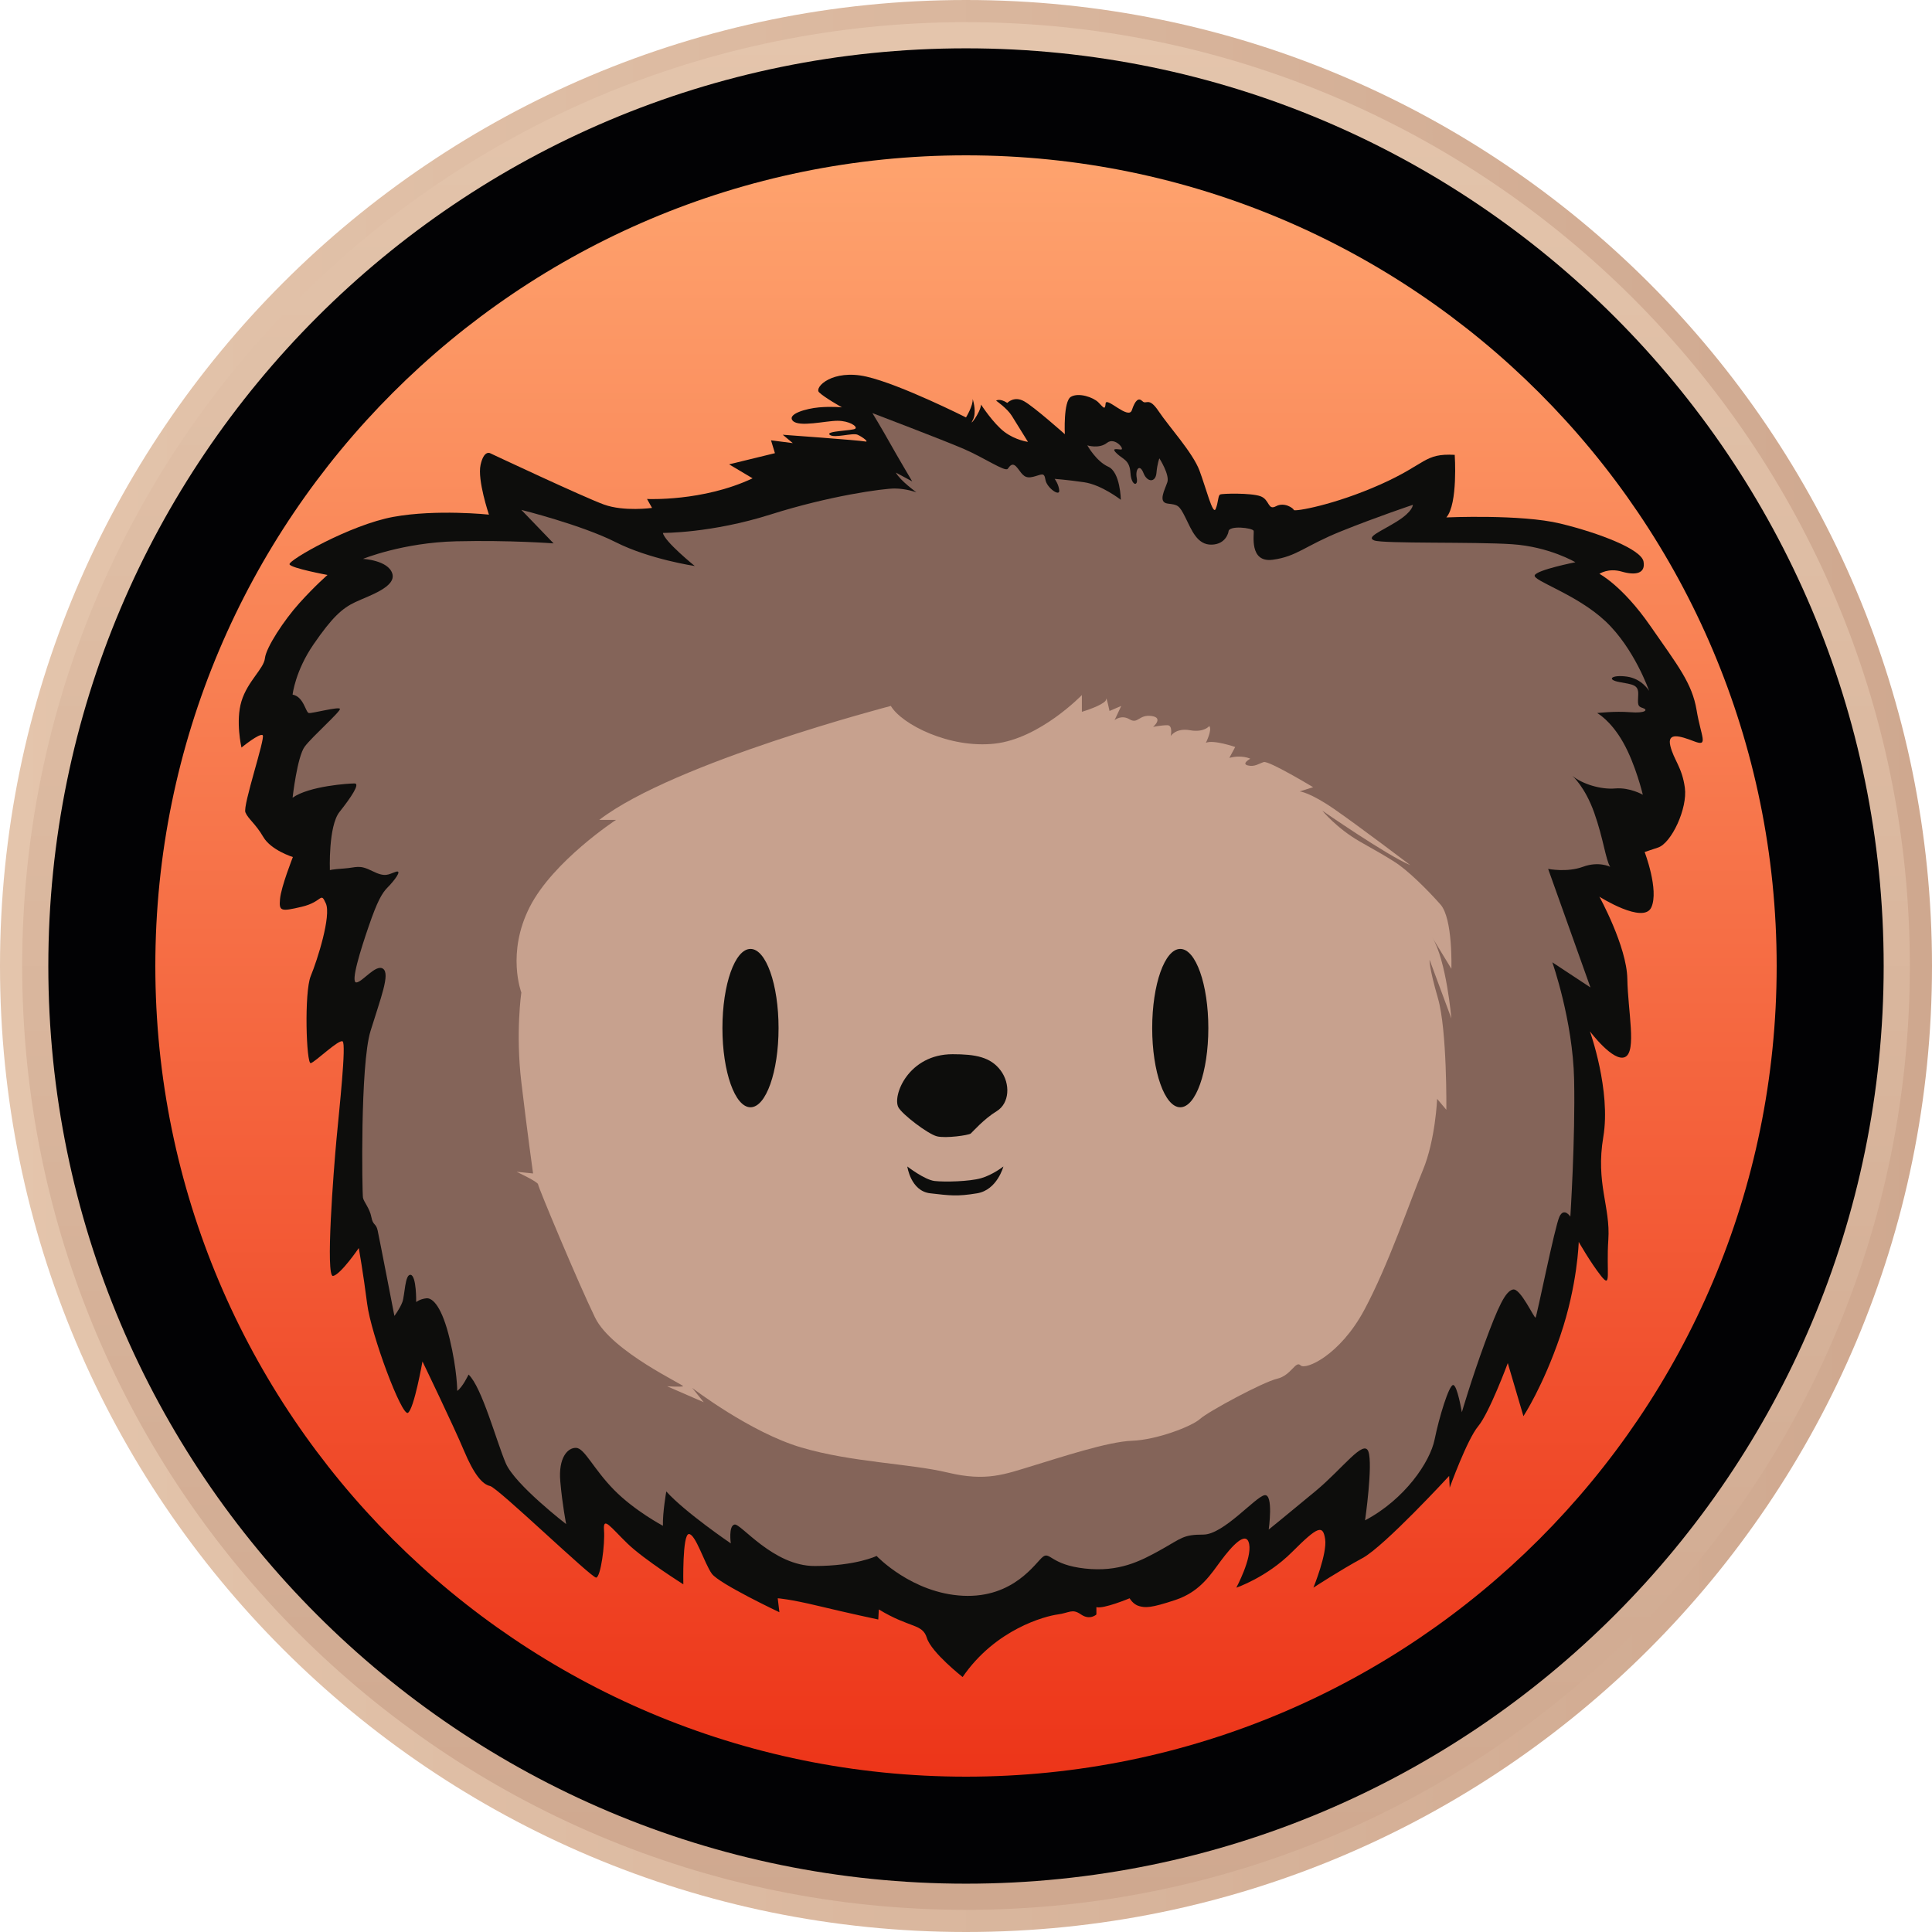 <svg width="1000" height="1000" viewBox="0 0 1000 1000" fill="none" xmlns="http://www.w3.org/2000/svg">
<path d="M500 1000C776.142 1000 1000 776.142 1000 500C1000 223.858 776.142 0 500 0C223.858 0 0 223.858 0 500C0 776.142 223.858 1000 500 1000Z" fill="url(#paint0_linear_1623_27)"/>
<path d="M500 988.528C769.806 988.528 988.528 769.807 988.528 500C988.528 230.194 769.806 11.472 500 11.472C230.194 11.472 11.472 230.194 11.472 500C11.472 769.807 230.194 988.528 500 988.528Z" fill="url(#paint1_linear_1623_27)"/>
<path d="M500 974.988C762.329 974.988 974.988 762.329 974.988 500C974.988 237.671 762.329 25.012 500 25.012C237.671 25.012 25.012 237.671 25.012 500C25.012 762.329 237.671 974.988 500 974.988Z" fill="#020204"/>
<path d="M500 919.6C731.739 919.6 919.6 731.739 919.6 500C919.6 268.261 731.739 80.4 500 80.4C268.261 80.4 80.4 268.261 80.4 500C80.4 731.739 268.261 919.6 500 919.6Z" fill="url(#paint2_linear_1623_27)"/>
<path d="M253.651 234.564C253.651 234.564 302.223 257.405 312.631 261.163C323.04 264.922 337.496 262.898 337.496 262.898L334.894 258.272C334.894 258.272 363.807 259.717 389.538 247.574L377.394 240.346L401.102 234.563L399.079 227.913L410.355 229.358L405.15 225.022C405.15 225.022 445.049 227.913 447.651 228.491C450.253 229.07 446.494 226.179 443.892 225.022C441.29 223.865 431.749 227.046 429.436 225.022C427.124 222.998 441.58 222.998 442.736 221.841C443.893 220.685 439.556 217.794 433.484 217.794C427.413 217.794 413.535 221.263 410.355 217.794C407.174 214.324 417.293 211.433 423.943 210.855C430.593 210.276 435.797 210.855 435.797 210.855C435.797 210.855 426.545 205.65 423.943 203.049C421.341 200.447 430.904 190.906 448.529 194.954C466.155 199.001 500 216.059 500 216.059C500 216.059 503.74 209.988 503.452 206.518C503.452 206.518 505.252 211.847 504.13 215.889C503.972 216.46 503.756 217.005 503.467 217.506C501.138 221.553 507.498 213.747 507.788 209.41C507.788 209.41 514.148 219.24 519.931 223.577C525.714 227.915 532.074 228.704 532.074 228.704C532.074 228.704 526.003 218.951 523.69 215.193C521.378 211.435 515.595 207.387 515.595 207.387C515.595 207.387 517.33 205.942 521.378 208.544C521.378 208.544 524.847 204.785 530.051 207.677C535.256 210.568 551.157 224.735 551.157 224.735C551.157 224.735 550.29 207.677 554.338 205.363C558.385 203.051 565.903 205.652 568.505 208.254C571.107 210.857 571.974 212.591 572.264 208.833C572.553 205.074 584.117 217.506 585.852 212.302C587.588 207.098 589.322 205.652 591.346 207.676C593.37 209.7 594.526 205.074 599.73 212.88C604.934 220.686 617.366 234.275 620.836 243.527C624.305 252.779 627.774 266.878 629.22 263.442C630.665 260.007 630.377 256.537 631.533 255.959C632.689 255.381 647.434 255.092 652.35 256.826C657.265 258.56 656.109 264.343 660.445 262.031C664.782 259.718 669.408 263.018 669.697 263.97C669.986 264.922 690.514 261.452 714.511 250.755C738.508 240.058 737.062 234.565 752.964 235.432C752.964 235.432 754.7 260.874 748.628 267.814C748.628 267.814 787.37 266.078 807.609 270.994C827.847 275.909 849.532 284.294 850.687 290.654C851.844 297.015 846.351 297.883 839.411 295.859C832.473 293.835 827.847 297.016 827.847 297.016C827.847 297.016 839.7 303.087 854.157 323.904C868.613 344.721 875.841 353.684 878.154 367.561C880.466 381.439 884.514 386.643 876.997 383.752C869.48 380.861 862.83 378.837 864.565 386.065C866.299 393.293 870.637 397.051 872.082 407.749C873.528 418.447 865.143 436.372 858.205 438.685C851.266 440.998 851.266 440.998 851.266 440.998C851.266 440.998 858.783 460.658 854.735 469.621C850.687 478.583 827.847 464.128 827.847 464.128C827.847 464.128 842.014 489.859 842.302 506.629C842.591 523.398 847.217 544.214 841.146 547.106C835.074 549.998 822.931 533.806 822.931 533.806C822.931 533.806 833.917 564.453 829.87 588.45C825.822 612.446 833.629 624.59 832.472 641.648C831.315 658.706 834.207 667.38 828.713 660.441C823.22 653.502 817.148 642.804 817.148 642.804C817.148 642.804 816.57 665.067 807.607 691.376C798.645 717.687 788.525 733.01 788.525 733.01L780.43 705.543C780.43 705.543 770.889 731.275 765.106 738.214C759.324 745.153 750.361 770.017 750.361 770.017L750.072 763.946C750.072 763.946 716.534 800.375 705.258 806.447C693.982 812.519 679.816 821.771 679.816 821.771C679.816 821.771 687.044 804.134 685.887 796.617C684.731 789.1 682.129 789.967 668.829 803.267C655.529 816.567 639.917 821.771 639.917 821.771C639.917 821.771 648.012 806.737 646.567 799.22C645.121 791.702 637.315 800.665 632.111 807.604C626.906 814.543 621.413 823.795 608.403 828.131C595.393 832.468 592.79 832.179 589.61 831.312C586.429 830.445 584.695 827.264 584.695 827.264C584.695 827.264 571.109 832.94 567.493 831.837V835.648C567.493 835.648 564.167 838.829 559.541 835.648C554.915 832.468 553.759 834.781 547.398 835.648C541.038 836.515 515.306 843.165 498.248 868.03C498.248 868.03 482.057 855.309 479.744 847.792C477.432 840.274 471.071 842.877 454.88 833.046L454.591 838.251C454.591 838.251 439.557 835.07 423.944 831.312C408.332 827.554 402.55 827.264 402.55 827.264L403.417 834.492C403.417 834.492 372.192 819.747 368.433 814.543C364.675 809.34 360.049 794.016 356.58 794.016C353.111 794.016 353.689 820.037 353.689 820.037C353.689 820.037 333.45 807.315 324.776 798.931C316.103 790.547 312.055 784.475 312.633 791.992C313.212 799.509 310.898 816.278 308.585 816.567C306.273 816.856 257.7 770.018 253.652 769.151C249.605 768.284 245.268 763.08 240.064 750.648C234.859 738.216 218.669 704.677 218.669 704.677C218.669 704.677 214.333 729.252 211.152 731.276C207.971 733.3 192.07 690.799 190.046 674.897C188.022 658.996 185.71 645.985 185.71 645.985C185.71 645.985 176.458 659.574 172.41 660.441C168.362 661.308 172.699 605.508 174.145 589.895C175.59 574.283 179.349 540.167 177.326 539.01C175.302 537.853 163.158 549.707 160.846 550.286C158.533 550.864 157.376 513.568 160.846 505.183C164.315 496.799 171.544 473.958 168.652 467.598C165.761 461.237 167.206 466.731 156.22 469.333C145.233 471.935 144.366 471.646 144.944 465.285C145.522 458.925 151.594 443.601 151.594 443.601C151.594 443.601 140.318 440.132 136.27 433.193C132.222 426.254 128.464 423.941 127.018 420.471C125.571 417.002 137.426 382.018 135.98 380.572C134.535 379.127 124.994 386.933 124.994 386.933C124.994 386.933 121.813 373.344 124.994 362.936C128.174 352.528 136.559 346.167 137.137 340.674C137.715 335.18 146.967 321.013 155.062 312.051C163.158 303.088 169.518 297.595 169.518 297.595C169.518 297.595 150.725 294.125 149.858 292.102C148.991 290.078 181.372 271.574 203.634 267.526C225.897 263.479 253.074 266.37 253.074 266.37C253.074 266.37 247.002 248.445 248.737 240.638C250.47 232.829 253.651 234.564 253.651 234.564Z" fill="#0D0D0C"/>
<path d="M343.134 275.835C343.134 275.835 368.071 276.052 398.862 266.294C429.653 256.537 457.192 252.85 463.046 252.85C468.901 252.85 474.322 254.801 474.322 254.801C474.322 254.801 465.866 248.73 463.697 244.61L472.153 249.164C472.153 249.164 464.564 236.37 460.444 228.997C456.324 221.625 451.554 213.819 451.554 213.819C451.554 213.819 487.983 227.696 498.608 232.25C509.234 236.804 520.292 244.393 521.593 242.658C522.894 240.923 524.196 238.972 526.798 242.442C529.4 245.911 530.484 247.863 534.821 246.778C539.158 245.694 540.459 244.176 541.109 248.296C541.76 252.416 548.482 257.186 548.265 253.934C548.049 250.681 545.88 247.862 545.88 247.862C545.88 247.862 551.952 248.296 561.059 249.597C570.166 250.898 580.141 258.704 580.141 258.704C580.141 258.704 579.924 244.393 573.635 241.574C567.347 238.755 562.793 230.515 562.793 230.515C562.793 230.515 568.865 232.467 572.985 229.214C577.105 225.961 582.526 232.9 580.141 232.683C577.756 232.467 574.937 231.816 578.189 234.852C581.442 237.887 584.695 238.104 585.128 244.827C585.562 251.549 589.248 251.982 588.381 247.429C587.514 242.875 589.899 239.839 591.85 244.827C593.802 249.814 598.138 249.814 598.572 244.827C599.006 239.839 600.09 237.237 600.09 237.237C600.09 237.237 605.511 245.694 604.21 249.597C602.909 253.5 599.192 260.005 604.411 260.656C609.631 261.306 610.282 261.306 613.533 267.812C616.785 274.317 619.605 282.123 627.194 281.907C634.784 281.69 635.868 275.184 635.868 275.184C635.868 271.715 648.445 273.233 648.879 274.751C649.313 276.268 646.276 291.448 658.853 289.713C671.431 287.977 675.333 282.556 694.198 274.967C713.064 267.378 731.279 261.306 731.279 261.306C731.279 261.306 731.495 264.559 723.255 269.763C715.016 274.967 706.776 278.002 711.329 279.738C715.883 281.473 763.371 280.388 782.669 281.689C801.968 282.99 815.412 291.014 815.412 291.014C815.412 291.014 795.68 294.917 794.379 297.736C793.077 300.555 816.063 307.493 831.025 321.588C845.987 335.683 853.576 357.584 853.576 357.584C853.576 357.584 849.89 351.296 842.083 350.211C834.277 349.127 831.241 351.729 838.18 353.03C845.119 354.331 848.155 354.331 847.938 359.535C847.721 364.74 847.504 365.607 850.323 366.474C853.143 367.341 851.841 369.293 843.818 368.642C835.794 367.992 826.687 369.076 826.687 369.076C826.687 369.076 833.626 372.762 840.132 384.255C846.637 395.748 850.323 411.36 850.323 411.36C850.323 411.36 843.601 407.457 836.012 408.107C828.422 408.758 818.881 405.722 813.894 401.602C813.894 401.602 820.399 407.239 825.17 420.684C829.94 434.128 831.025 444.753 833.41 448.656C833.41 448.656 827.554 445.621 819.315 448.656C811.075 451.691 801.317 449.741 801.317 449.741L823.218 511.106L803.486 498.096C803.486 498.096 814.111 528.236 814.762 558.811C815.412 589.386 812.81 629.718 812.81 629.718C812.81 629.718 809.557 624.731 807.172 629.718C804.787 634.705 795.463 681.326 794.813 681.976C794.162 682.627 787.006 666.58 783.103 667.448C779.2 668.315 775.514 676.122 768.575 694.988C761.637 713.853 756.649 730.983 756.649 730.983C756.649 730.983 754.264 716.672 752.095 716.888C749.927 717.105 744.939 733.368 742.554 745.077C740.168 756.786 727.124 776.056 706.558 786.928C706.558 786.928 710.678 758.088 708.293 751.366C705.909 744.644 695.066 760.04 680.972 771.749C666.877 783.458 656.685 791.698 656.685 791.698C656.685 791.698 659.287 773.05 654.517 773.917C649.746 774.785 633.267 794.3 622.858 794.3C612.45 794.3 611.799 796.036 600.957 802.106C590.115 808.178 579.056 813.815 561.492 811.864C543.928 809.912 543.495 802.973 539.808 805.792C536.122 808.611 524.846 827.26 498.391 825.959C471.937 824.658 453.722 805.359 453.722 805.359C453.722 805.359 443.097 810.564 421.63 810.564C400.162 810.564 383.466 788.445 380.213 789.096C376.96 789.747 378.262 798.854 378.262 798.854C378.262 798.854 354.626 782.807 344.868 771.965C344.868 771.965 342.916 783.024 343.133 789.746C343.133 789.746 328.388 781.939 317.763 771.098C307.137 760.256 302.584 749.63 298.247 749.414C293.91 749.197 288.923 754.401 290.007 766.761C291.092 779.121 293.043 788.879 293.043 788.879C293.043 788.879 266.588 768.496 261.818 757.438C257.048 746.38 249.459 717.974 242.52 711.469C242.52 711.469 239.484 717.974 236.665 719.925C236.665 719.925 236.665 709.3 232.761 693.037C228.858 676.774 224.088 671.569 220.618 672.003C217.149 672.437 215.414 673.955 215.414 673.955C215.414 673.955 215.63 660.51 212.595 659.86C209.56 659.209 209.56 670.485 208.259 673.955C206.957 677.424 204.139 681.111 204.139 681.111C204.139 681.111 196.333 640.779 195.465 636.875C194.598 632.972 193.079 634.49 192.212 629.937C191.345 625.383 188.309 622.131 187.876 619.962C187.442 617.794 186.358 551.223 191.779 533.659C197.2 516.095 201.97 504.133 198.284 501.44C194.599 498.748 187.442 508.506 184.407 508.506C181.372 508.506 186.575 491.809 190.913 479.232C195.249 466.656 197.635 462.319 200.67 459.283C203.705 456.248 208.693 449.959 204.79 451.26C200.887 452.561 199.586 454.295 192.647 450.826C185.708 447.357 184.624 449.091 178.119 449.525C171.614 449.959 170.746 450.392 170.746 450.392C170.746 450.392 169.879 427.623 175.733 420.251C181.588 412.879 186.575 405.506 183.539 405.506C180.503 405.506 160.121 406.807 151.447 412.879C151.447 412.879 153.832 391.629 157.735 386.424C161.637 381.22 176.383 368.209 175.95 366.908C175.516 365.607 161.638 369.294 159.903 369.076C158.168 368.86 157.301 360.62 151.447 359.535C151.447 359.535 152.748 347.392 162.289 333.515C171.83 319.637 177.034 314.867 183.973 311.614C190.912 308.361 205.223 303.808 203.055 296.869C200.887 289.93 187.876 289.279 187.876 289.279C187.876 289.279 208.476 280.823 236.232 280.172C263.987 279.522 286.539 281.257 286.539 281.257L269.842 263.909C269.842 263.909 301.067 271.715 318.631 280.606C336.195 289.498 359.614 292.966 359.614 292.966C359.614 292.966 343.784 280.172 343.134 275.835Z" fill="#846459"/>
<path d="M461.095 365.391C461.095 365.391 349.205 394.447 310.174 424.371H318.848C318.848 424.371 286.321 445.622 274.178 469.474C262.036 493.326 269.842 513.709 269.842 513.709C269.842 513.709 266.806 534.526 269.842 560.113C272.877 585.7 275.913 607.385 275.913 607.385L267.372 606.518C267.372 606.518 278.516 611.722 278.516 613.023C278.516 614.324 299.333 664.197 308.006 681.979C316.679 699.76 354.843 717.107 353.542 717.541C352.241 717.974 345.302 717.541 345.302 717.541L364.234 725.78L358.313 718.408C358.313 718.408 388.237 741.393 414.692 749.199C441.147 757.005 470.637 757.439 490.587 762.209C510.536 766.98 520.076 763.076 534.388 758.74C548.699 754.403 573.419 746.163 585.996 745.729C598.573 745.295 616.787 738.357 621.125 734.453C625.461 730.55 653.651 715.371 661.023 713.636C668.396 711.901 670.564 704.095 673.167 706.698C675.769 709.3 693.55 701.493 706.127 678.075C718.703 654.656 729.979 621.262 736.485 605.65C742.99 590.037 743.858 568.787 743.858 568.787L748.628 574.424C748.628 574.424 749.062 533.224 744.292 516.745C739.521 500.265 739.955 496.796 739.955 496.796L751.231 527.154C751.231 527.154 748.629 496.796 741.256 485.086L751.231 501.44C751.231 501.44 752.098 475.546 745.594 468.173C739.088 460.8 728.68 450.392 721.741 446.055C714.802 441.718 716.104 442.585 703.96 435.647C691.817 428.708 684.444 419.6 684.444 419.6C684.444 419.6 718.272 443.018 729.981 447.789C729.981 447.789 703.092 427.406 690.516 418.732C677.94 410.058 672.735 409.625 672.735 409.625L679.674 407.457C679.674 407.457 656.689 393.579 654.086 394.447C651.484 395.314 649.316 397.049 645.847 396.182C642.377 395.315 647.148 392.712 647.148 392.712C647.148 392.712 642.811 390.544 636.306 392.278L639.341 386.641C639.341 386.641 628.065 382.737 624.162 384.472C624.162 384.472 627.632 377.534 625.898 375.799C625.898 375.799 623.295 379.268 615.923 377.967C608.55 376.666 605.948 381.002 605.948 381.002C605.948 381.002 607.249 375.365 604.213 375.365C601.176 375.365 596.84 376.232 596.84 376.232C596.84 376.232 602.477 371.461 595.973 370.594C589.467 369.727 589.034 374.931 584.697 372.329C580.359 369.728 576.891 372.763 576.891 372.763L580.36 365.391L574.289 367.993C574.289 367.993 572.553 359.753 572.553 361.921C572.553 364.089 564.314 367.126 559.976 368.427V359.753C559.976 359.753 538.292 382.304 514.874 384.906C491.453 387.509 466.733 374.931 461.095 365.391Z" fill="#C7A18E"/>
<path d="M388.454 573.124C396.478 573.124 402.982 554.775 402.982 532.141C402.982 509.507 396.478 491.159 388.454 491.159C380.43 491.159 373.926 509.507 373.926 532.141C373.926 554.775 380.43 573.124 388.454 573.124Z" fill="#0D0D0C"/>
<path d="M610.901 573.124C618.925 573.124 625.43 554.775 625.43 532.141C625.43 509.507 618.925 491.159 610.901 491.159C602.878 491.159 596.373 509.507 596.373 532.141C596.373 554.775 602.878 573.124 610.901 573.124Z" fill="#0D0D0C"/>
<path d="M493.043 545.657C470.202 545.657 461.818 567.1 464.999 573.123C466.932 576.784 480.323 587.001 484.948 588.157C489.574 589.314 501.462 587.579 502.457 586.712C503.451 585.845 509.233 579.195 515.883 575.147C522.533 571.099 523.112 560.98 517.907 554.041C512.703 547.103 504.897 545.657 493.043 545.657Z" fill="#0D0D0C"/>
<path d="M469.624 603.771C469.624 603.771 478.587 610.709 483.791 611.288C488.996 611.866 501.716 611.577 507.788 609.842C513.86 608.107 519.353 603.771 519.353 603.771C519.353 603.771 516.172 615.914 505.764 617.648C495.356 619.382 491.597 618.805 481.478 617.648C471.359 616.492 469.624 603.771 469.624 603.771Z" fill="#0D0D0C"/>
<defs>
<linearGradient id="paint0_linear_1623_27" x1="0" y1="500" x2="1000" y2="500" gradientUnits="userSpaceOnUse">
<stop stop-color="#E4C5AC"/>
<stop offset="1" stop-color="#CFA88F"/>
</linearGradient>
<linearGradient id="paint1_linear_1623_27" x1="500" y1="988.528" x2="500" y2="11.472" gradientUnits="userSpaceOnUse">
<stop stop-color="#CFA88F"/>
<stop offset="1" stop-color="#E4C5AC"/>
</linearGradient>
<linearGradient id="paint2_linear_1623_27" x1="500" y1="919.6" x2="500" y2="80.4" gradientUnits="userSpaceOnUse">
<stop stop-color="#ED3519"/>
<stop offset="1" stop-color="#FEA36E"/>
</linearGradient>
</defs>
</svg>
